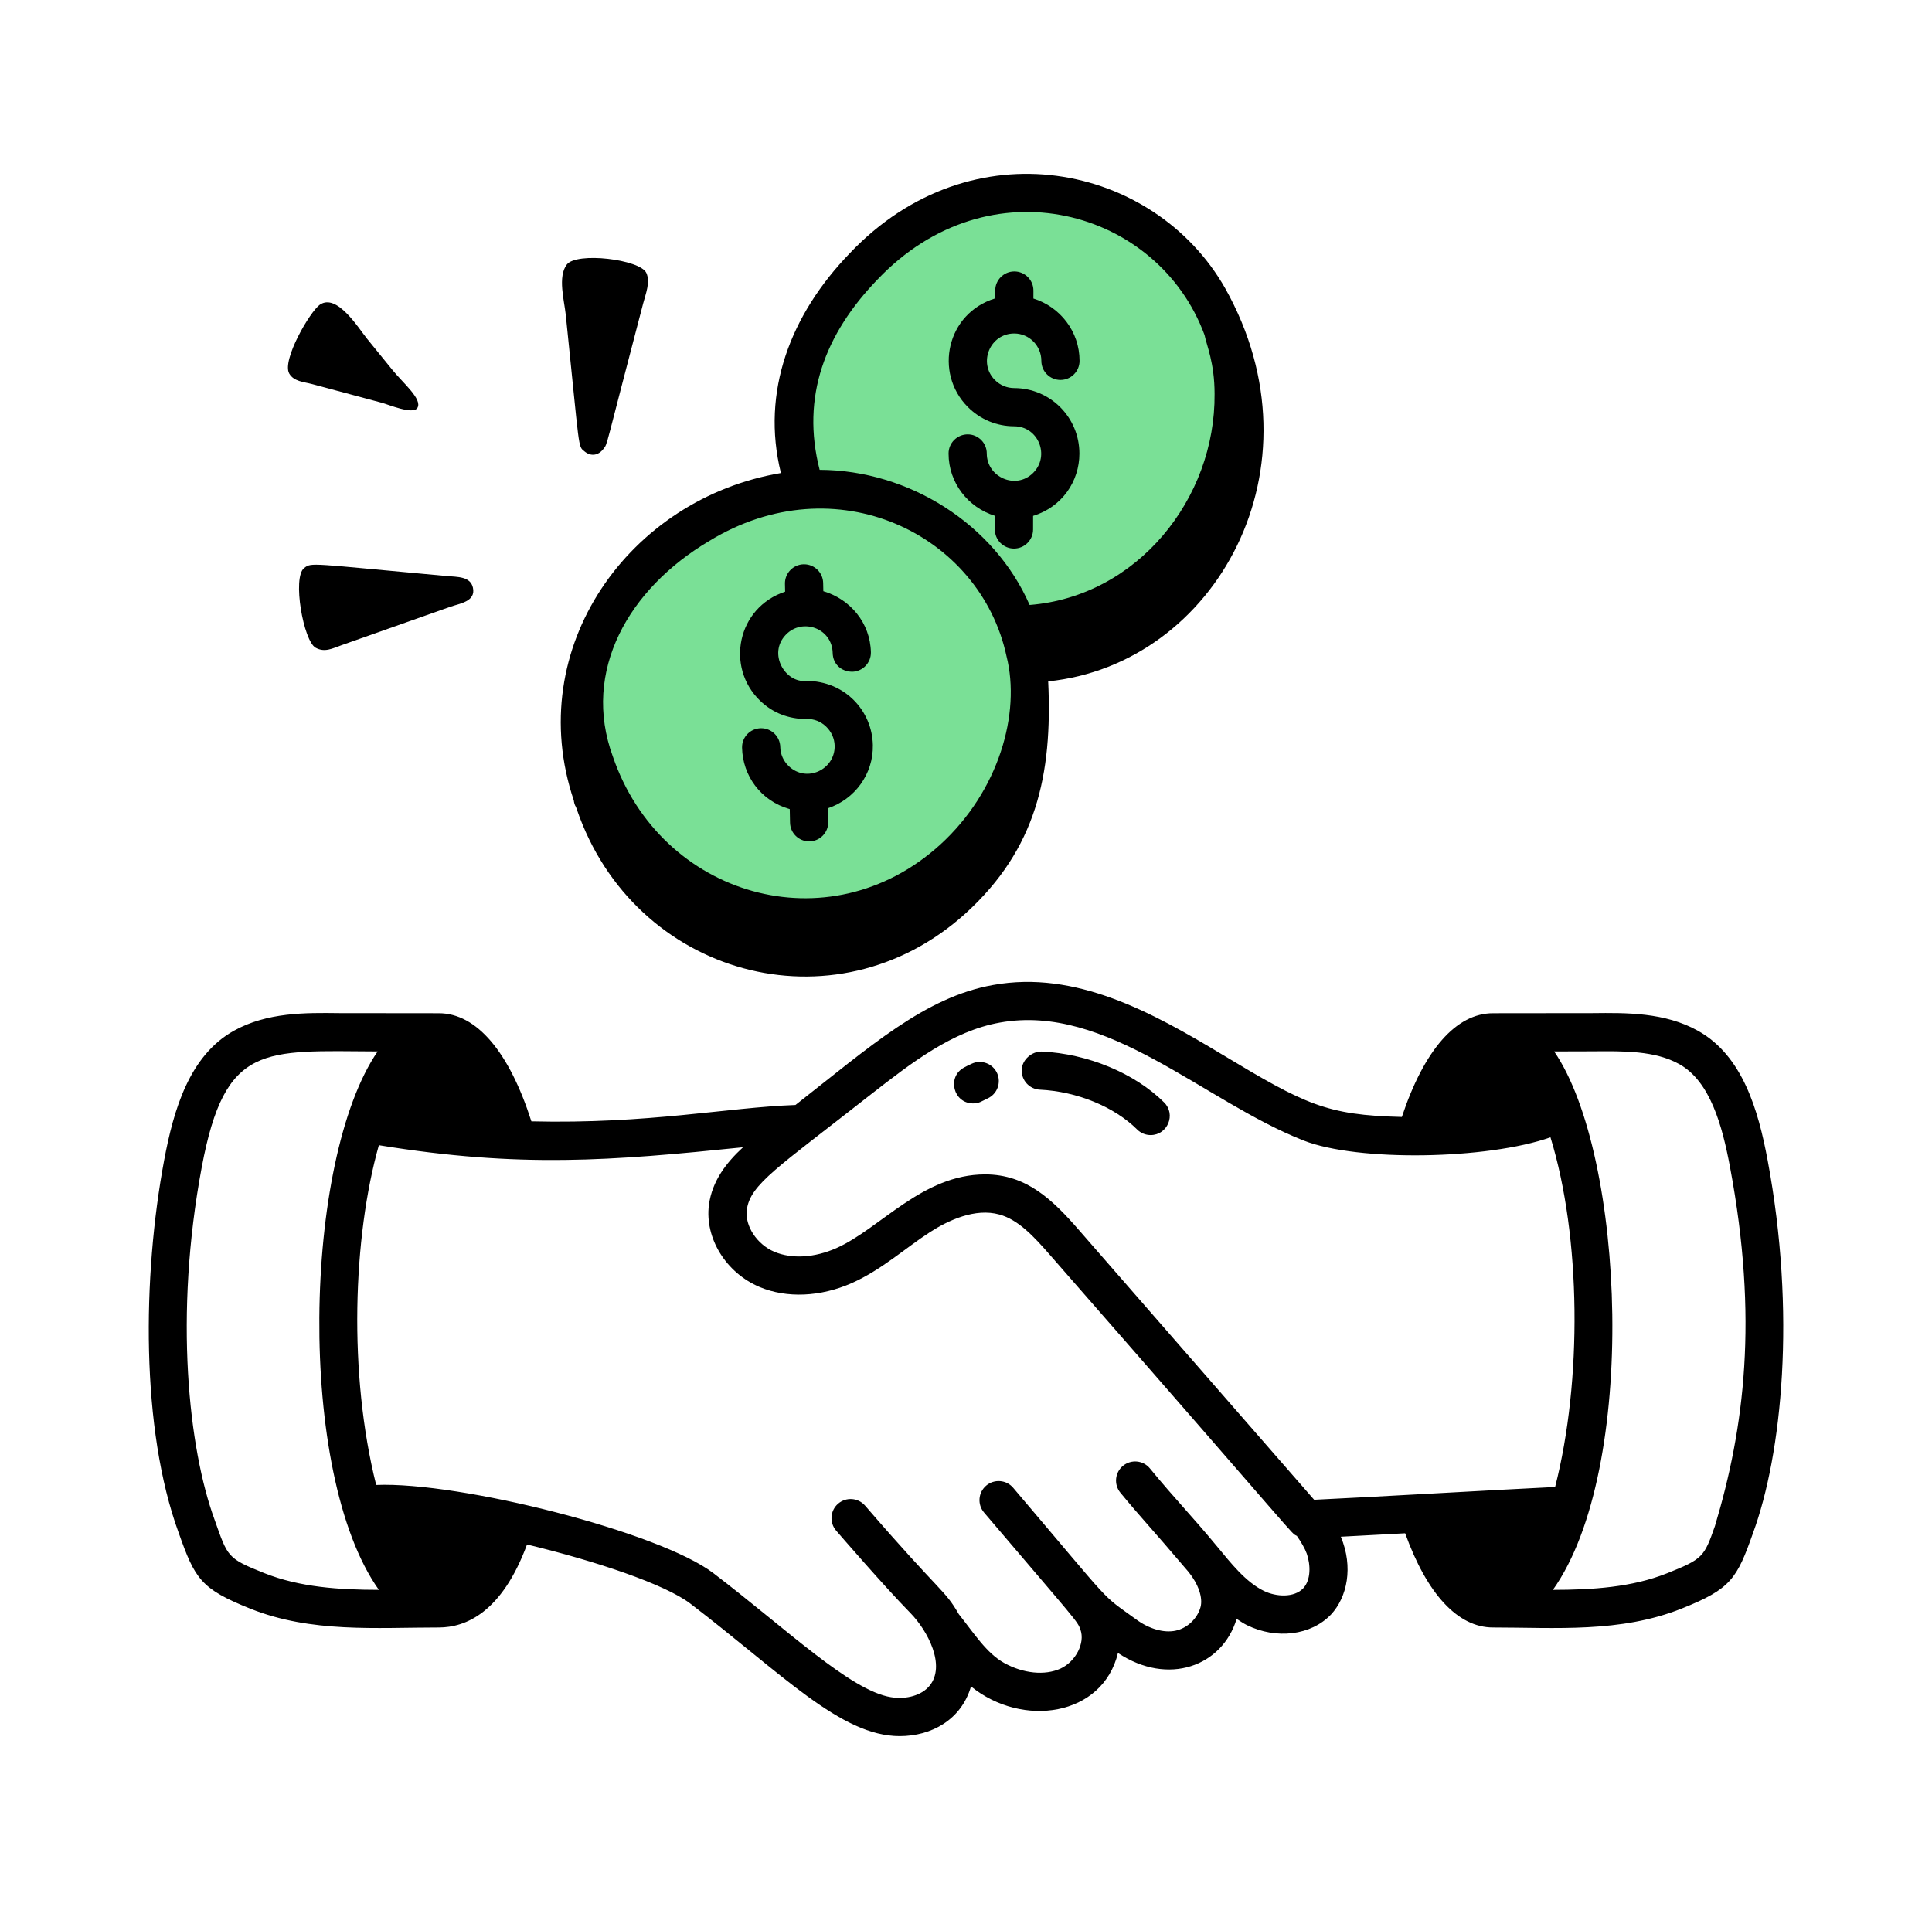<svg xmlns="http://www.w3.org/2000/svg" width="89" height="88" viewBox="0 0 89 88" fill="none"><circle cx="37" cy="32" r="10" fill="#7AE096"></circle><circle cx="47" cy="19" r="10" fill="#7AE096"></circle><path d="M81.425 53.441C80.995 51.147 80.278 48.646 78.221 47.495C76.69 46.641 74.925 46.663 73.366 46.68L68.777 46.685C67.075 46.685 65.601 48.387 64.578 51.464C61.086 51.379 60.125 50.887 56.284 48.577C53.092 46.658 49.56 44.69 45.742 45.385C42.614 45.942 40.101 48.205 36.644 50.912C33.494 51.025 29.889 51.794 24.479 51.666C23.455 48.46 21.953 46.685 20.213 46.685L15.625 46.68C14.069 46.66 12.302 46.64 10.77 47.495C8.715 48.645 7.997 51.145 7.565 53.441C6.559 58.805 6.483 65.85 8.233 70.629C8.982 72.743 9.238 73.203 11.54 74.123C14.343 75.241 17.32 74.986 20.213 74.986C21.448 74.986 23.119 74.302 24.278 71.162C27.464 71.93 30.641 73 31.797 73.883C36.048 77.13 38.724 79.99 41.447 79.99C42.906 79.99 44.285 79.239 44.73 77.701C47.092 79.62 50.794 79.088 51.5 76.16C53.816 77.7 56.31 76.769 56.967 74.588C57.125 74.69 57.277 74.798 57.449 74.882C58.792 75.537 60.388 75.361 61.319 74.384C62.057 73.587 62.353 72.209 61.767 70.804C62.603 70.762 63.633 70.708 64.73 70.646C65.736 73.441 67.156 74.986 68.777 74.986C71.655 74.986 74.641 75.243 77.469 74.114C79.746 73.207 80.012 72.738 80.757 70.629C82.089 66.998 82.75 60.503 81.425 53.441ZM12.172 72.48C10.458 71.795 10.496 71.744 9.886 70.023C8.694 66.77 8.009 60.617 9.296 53.765C10.369 48.057 12.134 48.42 17.397 48.445C13.966 53.438 13.646 67.901 17.453 73.252C15.638 73.25 13.818 73.136 12.172 72.48ZM60.036 73.179C59.611 73.626 58.782 73.575 58.22 73.3C57.378 72.889 56.681 71.993 56.084 71.273C54.818 69.743 54.198 69.148 52.971 67.656C52.662 67.281 52.107 67.229 51.733 67.537C51.357 67.846 51.304 68.401 51.612 68.776C52.646 70.029 52.9 70.246 54.757 72.433C55.203 72.985 55.42 73.613 55.304 74.046C55.164 74.569 54.696 75.016 54.166 75.131C53.621 75.251 52.933 75.055 52.33 74.608C50.624 73.369 51.43 74.144 46.672 68.549C46.358 68.179 45.802 68.135 45.431 68.449C45.06 68.764 45.016 69.319 45.331 69.689C49.66 74.776 49.627 74.682 49.772 75.085C49.994 75.703 49.554 76.559 48.849 76.882C48.131 77.207 47.138 77.109 46.257 76.62C45.442 76.166 44.863 75.245 44.168 74.372C43.497 73.209 43.421 73.507 39.852 69.373C39.533 69.005 38.98 68.966 38.609 69.282C38.242 69.599 38.2 70.155 38.518 70.523C38.608 70.627 40.735 73.092 41.928 74.308C42.753 75.148 43.575 76.747 42.823 77.669C42.465 78.107 41.77 78.314 41.045 78.197C39.173 77.895 36.238 75.06 32.865 72.485C30.38 70.584 21.183 68.262 17.329 68.419C16.047 63.311 16.256 57.001 17.453 52.765C23.97 53.825 28.152 53.483 34.227 52.861C33.45 53.58 32.807 54.412 32.657 55.516C32.462 57.057 33.446 58.648 34.999 59.301C36.245 59.821 37.794 59.756 39.238 59.118C40.613 58.507 41.713 57.497 42.832 56.776C43.676 56.23 44.919 55.645 46.039 55.959C46.904 56.197 47.614 56.954 48.39 57.847C60.258 71.411 59.416 70.59 59.742 70.766C59.945 71.06 60.104 71.331 60.196 71.579C60.377 72.094 60.395 72.791 60.036 73.179ZM60.538 69.102L49.718 56.692C48.487 55.275 47.286 54.11 45.381 54.11C42.483 54.11 40.561 56.603 38.526 57.508C37.522 57.951 36.483 58.014 35.678 57.678C34.868 57.338 34.309 56.484 34.402 55.745C34.564 54.555 35.799 53.819 40.172 50.383C41.991 48.969 43.871 47.506 46.054 47.117C51 46.221 55.435 50.737 60.054 52.55C62.551 53.531 68.506 53.429 71.424 52.402C72.837 56.991 72.89 63.626 71.638 68.513C68.937 68.642 62.96 68.991 60.538 69.102ZM79 70.315C78.502 71.733 78.45 71.829 76.797 72.488C75.167 73.138 73.352 73.25 71.536 73.253C75.48 67.707 74.867 53.213 71.594 48.445L73.387 48.44C74.791 48.428 76.241 48.405 77.362 49.032C78.785 49.828 79.34 51.871 79.694 53.765C81.007 60.752 80.357 65.796 79 70.315Z" fill="black"></path><path d="M47.987 48.45C47.556 48.439 47.09 48.801 47.067 49.287C47.044 49.772 47.419 50.184 47.905 50.207C49.609 50.288 51.327 50.991 52.386 52.043C52.558 52.214 52.782 52.298 53.006 52.298C53.785 52.298 54.185 51.348 53.626 50.794C52.271 49.448 50.11 48.55 47.987 48.45Z" fill="black"></path><path d="M44.771 49.008C44.645 49.064 44.525 49.123 44.407 49.188C43.612 49.622 43.916 50.84 44.829 50.84C45.109 50.84 45.23 50.733 45.493 50.612C45.936 50.412 46.133 49.891 45.934 49.448C45.733 49.004 45.21 48.808 44.771 49.008Z" fill="black"></path><path d="M26.433 36.882C26.445 36.978 26.471 37.092 26.532 37.181L26.573 37.295C29.191 44.947 38.439 47.559 44.486 42.079C47.73 39.126 48.49 35.714 48.286 31.394C55.998 30.607 61.064 21.522 56.441 13.286C53.179 7.536 44.761 5.755 39.148 11.667C36.418 14.489 35.047 18.042 35.974 21.795C28.993 22.969 24.065 29.834 26.433 36.882ZM40.418 12.884C45.579 7.448 53.359 9.651 55.489 15.436C55.581 15.904 55.951 16.716 55.951 18.146C55.995 22.981 52.391 27.481 47.431 27.875C45.798 24.142 41.862 21.662 37.758 21.648C36.891 18.277 38.014 15.374 40.418 12.884ZM32.663 24.932C38.499 21.355 45.159 24.602 46.367 30.24C47.027 32.858 46.023 36.451 43.302 38.927C38.17 43.579 30.437 41.302 28.233 34.862C26.784 30.92 28.96 27.124 32.663 24.932Z" fill="black"></path><path d="M37.173 33.132C37.831 33.1 38.435 33.669 38.45 34.361C38.473 35.448 37.164 36.094 36.33 35.295C36.088 35.062 35.95 34.75 35.944 34.416C35.933 33.936 35.541 33.554 35.064 33.554C35.058 33.554 35.052 33.554 35.045 33.554C34.559 33.564 34.173 33.966 34.184 34.452C34.211 35.726 35.031 36.898 36.381 37.28L36.394 37.905C36.404 38.384 36.796 38.766 37.274 38.766H37.292C37.778 38.756 38.164 38.354 38.154 37.868L38.141 37.239C39.361 36.833 40.237 35.679 40.209 34.325C40.176 32.757 38.928 31.372 37.136 31.372C36.177 31.478 35.359 30.12 36.201 29.245C36.953 28.46 38.334 28.936 38.359 30.09C38.369 30.575 38.728 30.943 39.257 30.951C39.743 30.94 40.129 30.538 40.119 30.052C40.09 28.698 39.165 27.605 37.928 27.24L37.92 26.86C37.91 26.382 37.518 26 37.04 26C37.034 26 37.028 26 37.021 26C36.535 26.011 36.15 26.414 36.16 26.899L36.168 27.262C33.964 27.986 33.407 30.741 35.02 32.291C35.593 32.841 36.311 33.132 37.173 33.132Z" fill="black"></path><path d="M45.457 20.895C45.457 20.409 45.064 20.015 44.578 20.014C44.093 20.014 43.697 20.408 43.697 20.893C43.696 22.248 44.599 23.386 45.831 23.767L45.83 24.394C45.828 24.881 46.223 25.275 46.709 25.276C47.194 25.276 47.589 24.883 47.59 24.398L47.591 23.77C48.933 23.359 49.722 22.17 49.724 20.902C49.727 19.234 48.384 17.883 46.719 17.881C46.384 17.88 46.068 17.748 45.831 17.509C45.047 16.722 45.602 15.366 46.721 15.366H46.723C47.412 15.367 47.972 15.933 47.971 16.626C47.971 17.112 48.364 17.506 48.85 17.506C49.336 17.506 49.731 17.113 49.731 16.627C49.732 15.273 48.833 14.137 47.605 13.755L47.606 13.389C47.606 12.903 47.213 12.508 46.727 12.508C46.241 12.508 45.846 12.901 45.846 13.387L45.845 13.749C43.608 14.427 43.017 17.177 44.583 18.751C45.153 19.323 45.91 19.639 46.717 19.641C47.833 19.642 48.38 20.999 47.595 21.787C46.792 22.589 45.456 21.979 45.457 20.895Z" fill="black"></path><path d="M14.009 26.175C13.459 26.605 13.979 29.538 14.541 29.845C14.96 30.075 15.319 29.874 15.717 29.734C15.861 29.683 15.109 29.949 20.741 27.959C21.169 27.807 21.925 27.721 21.787 27.082C21.673 26.554 21.075 26.586 20.576 26.541C14.253 25.967 14.358 25.902 14.009 26.175Z" fill="black"></path><path d="M14.367 17.694C14.429 17.711 17.532 18.542 17.595 18.559C17.891 18.639 19.021 19.115 19.224 18.801C19.481 18.404 18.576 17.659 18.078 17.046C17.688 16.567 17.298 16.087 16.909 15.608C16.521 15.131 15.524 13.494 14.733 14.04C14.282 14.351 12.972 16.6 13.325 17.213C13.536 17.578 13.991 17.594 14.367 17.694Z" fill="black"></path><path d="M26.932 20.803C27.208 21.032 27.555 21.004 27.799 20.682C28.005 20.41 27.817 20.875 29.63 13.974C29.742 13.544 29.969 12.998 29.774 12.575C29.486 11.951 26.557 11.598 26.109 12.191C25.683 12.752 25.994 13.847 26.062 14.499C26.723 20.864 26.61 20.536 26.932 20.803Z" fill="black"></path></svg>